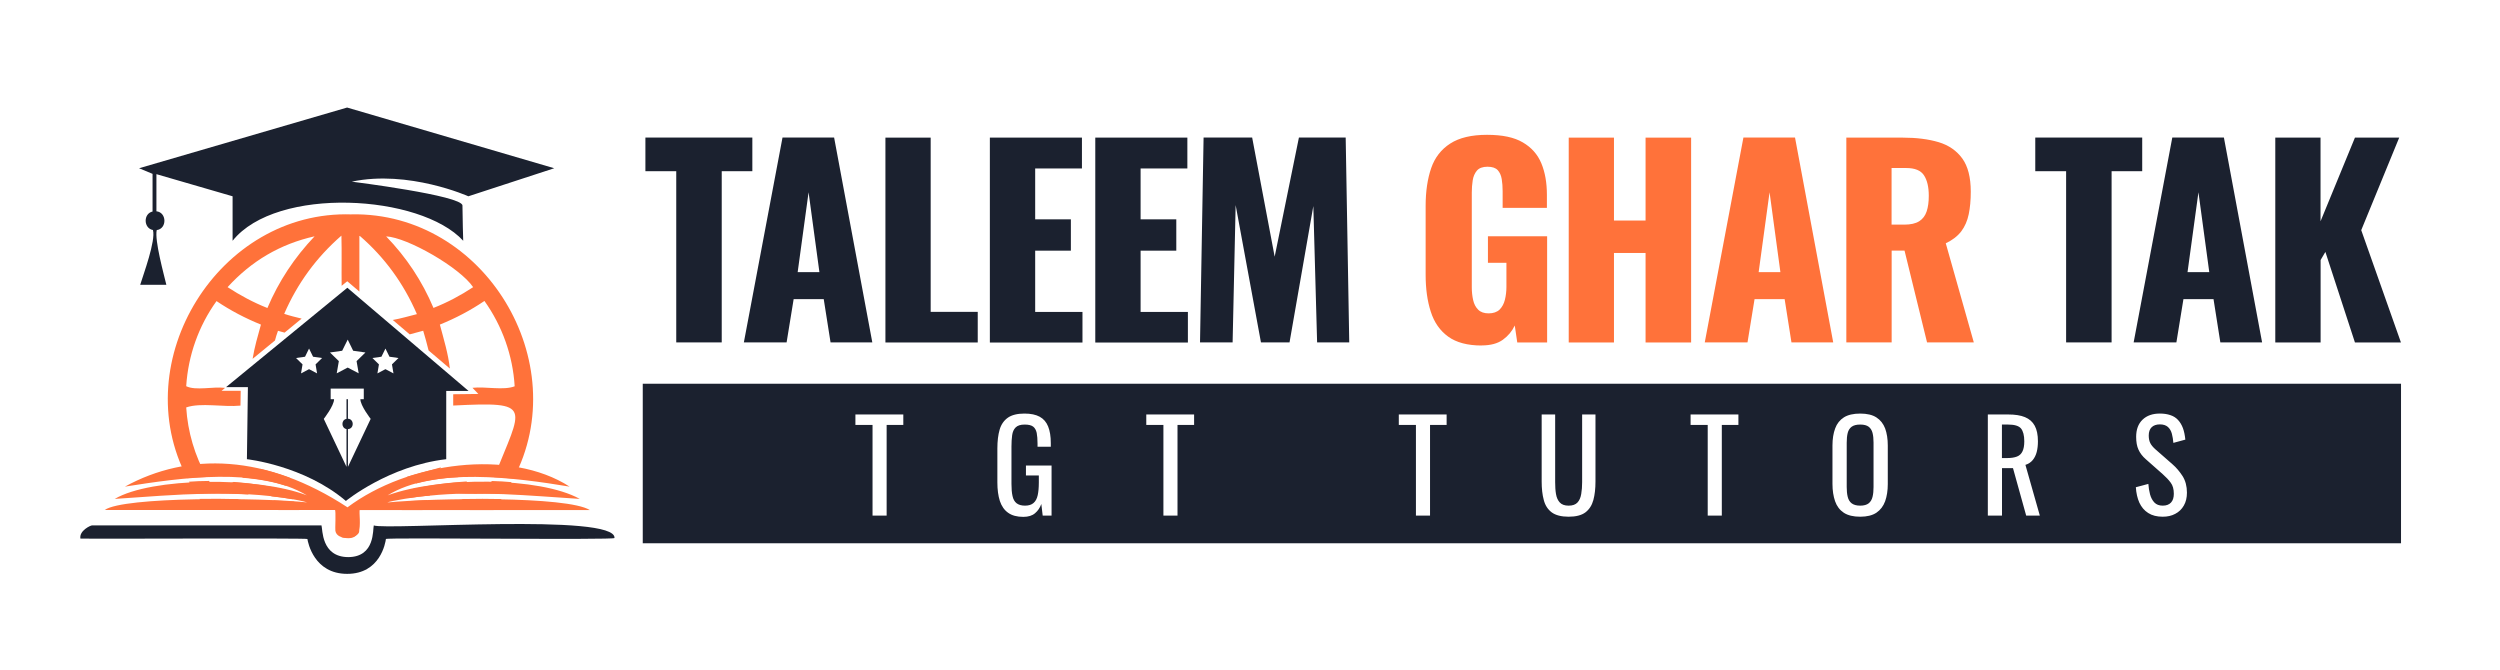 <?xml version="1.0" encoding="UTF-8"?>
<svg id="Layer_1" data-name="Layer 1" xmlns="http://www.w3.org/2000/svg" viewBox="0 0 329.87 80.34" width="300">
  <defs>
    <style>
      .cls-1 {
        fill: #1b212f;
      }

      .cls-1, .cls-2 {
        stroke-width: 0px;
      }

      .cls-2 {
        fill: #ff723a;
      }
    </style>
  </defs>
  <g>
    <path class="cls-2" d="M60.47,58.97c-.77-.39-1.56-.75-2.36-1.08.02-.07.04-.15.06-.22l-4.47,1.24c.46.13.92.23,1.37.39-.07.17-.14.35-.22.51,1.41-.38,3.26-.72,5.62-.85ZM60.47,58.97c-.77-.39-1.56-.75-2.36-1.08.02-.07.04-.15.06-.22l-4.47,1.24c.46.13.92.23,1.37.39-.07.17-.14.35-.22.51,1.41-.38,3.26-.72,5.62-.85ZM38.04,60.71c-.97-.23-1.91-.42-2.83-.58.19.46.39.91.6,1.36,1.16.12,2.1.26,2.82.39-.21-.38-.4-.77-.6-1.16ZM38.25,59.05c-1.47-.55-2.83-.93-3.93-1.19-.69.45-1.67.74-2.41,1.17,2.57.2,4.49.64,5.85,1.08-.12-.27-.24-.54-.36-.81.29-.08.57-.16.85-.24ZM38.04,60.71c-.97-.23-1.91-.42-2.83-.58.19.46.39.91.6,1.36,1.16.12,2.1.26,2.82.39-.21-.38-.4-.77-.6-1.16ZM64.89,59.47c-.31.52-.62,1.02-.99,1.5-.77-.52-1.56-1-2.37-1.44-2.14.12-4.48.42-7,.97-.19.41-.39.82-.61,1.22.77-.11,1.69-.23,2.78-.33.19-.42.38-.85.56-1.28,2.48,1.54,5.8.88,9.34,1.07.32-.51.62-1.03.9-1.56-.82-.08-1.7-.13-2.62-.15ZM53.02,63.3h2.72c.24-.43.46-.86.68-1.31-.87.04-1.77.08-2.71.14-.22.39-.45.78-.69,1.17ZM60.86,61.85c.73.41,1.34.79,1.56.99-.14.15-.28.31-.43.46h3.13c.37-.47.72-.95,1.06-1.45-1.58-.04-3.34-.04-5.31,0ZM46.38,24.29c-17.47-.58-29.83,19.33-21.67,34.8.9-.08,1.76-.13,2.57-.15-1.58-2.8-2.51-5.96-2.71-9.18,1.93-.67,4.9-.01,7.16-.24,0-.24.02-1.74.03-1.95h-2.53l.47-.39c-1.59-.2-3.87.4-5.13-.22.25-4.03,1.64-7.96,4-11.23,1.85,1.25,3.81,2.27,5.86,3.1-.42,1.52-.85,2.97-1.1,4.52l2.95-2.42c.12-.43.24-.86.4-1.28.29.08.58.16.87.24l2.25-1.85c-.77-.19-1.54-.37-2.3-.63,1.74-4.01,4.23-7.43,7.55-10.32.06,2.21,0,4.41.03,6.62l.74-.6,1.6,1.36v-7.32s.04-.01.06-.02c3.28,2.84,5.78,6.27,7.53,10.32-1.1.28-2.1.57-3.18.77l2.23,1.9c.58-.15,1.17-.32,1.78-.48.25.87.51,1.73.71,2.6l2.81,2.39c-.22-1.97-.81-3.88-1.32-5.8,2.07-.84,4.02-1.86,5.88-3.12,2.35,3.29,3.75,7.22,3.99,11.26-1.46.57-3.82.01-5.57.2l.78.81c-.8,0-2.53.03-3.32.04v1.49c10.66-.54,9.13.05,5.39,9.45.81.04,1.67.11,2.57.19,8.08-15.32-3.78-35.18-21.37-34.87ZM35.28,36.64c-1.85-.73-3.58-1.66-5.25-2.75,3.14-3.45,6.94-5.69,11.48-6.71-2.64,2.78-4.73,5.92-6.23,9.47ZM57.2,36.64c-1.5-3.56-3.58-6.69-6.25-9.45,2.79.13,9.73,4.11,11.48,6.7-1.65,1.09-3.38,2.01-5.23,2.74ZM45.62,63.26c-.18-.15-.36-.3-.54-.45v4.08c3.49.88,2.05-3.09,2.34-4.9-1.15.74-1.79,1.27-1.79,1.27ZM38.81,62.18c-.94-.06-1.85-.11-2.73-.15.21.43.43.85.66,1.27h2.73c-.23-.36-.45-.74-.66-1.12ZM31.58,61.86c-1.95-.05-3.7-.06-5.28-.03.34.5.7.99,1.07,1.46h3.11c-.15-.16-.31-.32-.45-.48.51-.33,1.02-.65,1.55-.96ZM38.25,59.05c-1.47-.55-2.83-.93-3.93-1.19-.69.45-1.67.74-2.41,1.17,2.57.2,4.49.64,5.85,1.08-.12-.27-.24-.54-.36-.81.29-.08.57-.16.85-.24ZM30.85,59.58c-.79.43-1.54.9-2.3,1.41-.33-.52-.67-1.01-.97-1.53-.93,0-1.81.04-2.64.1.29.55.6,1.08.92,1.6,2.67-.07,4.94-.02,6.85.08.78-.41,1.59-.78,2.42-1.12-1.5-.26-2.94-.43-4.29-.53Z"/>
    <path class="cls-1" d="M45.83,33.97l-16,13.11h2.88l-.13,9.51s7.53.81,13.06,5.51c0,0,5.66-4.63,13.24-5.51v-9.01h2.94l-15.99-13.61ZM45.15,42.28l.73-1.47.72,1.47,1.62.23-1.17,1.14.28,1.61-1.45-.76-1.45.76.28-1.61-1.17-1.14,1.62-.23ZM41.84,45.27l-1.06-.56-1.06.56.2-1.19-.86-.84,1.19-.17.53-1.08.53,1.08,1.19.17-.86.84.2,1.19ZM45.91,57.59v-4.97c.84-.04.84-1.33,0-1.37v-2.58h-.19v2.6c-.72.12-.71,1.22,0,1.35v4.98l-3-6.33s1.36-1.73,1.36-2.6h-.45v-1.39h4.37v1.39h-.45c0,.86,1.36,2.6,1.36,2.6l-3,6.33ZM51.92,45.27l-1.06-.56-1.06.56.2-1.19-.86-.84,1.19-.17.53-1.08.53,1.08,1.19.17-.86.84.2,1.19Z"/>
    <path class="cls-1" d="M46.42,19.97s14.6,1.83,14.6,3.15.1,4.65.1,4.65c-5.62-6.14-24.63-7.25-30.43,0v-5.87l-10.05-2.92v4.9c1.38.14,1.42,2.3.04,2.48-.3,1.35.95,5.86,1.27,7.22h-3.45c.41-1.35,2.08-5.83,1.68-7.23-1.25-.23-1.29-2.16-.05-2.44v-4.97s-1.78-.74-1.78-.74l27.45-8.01,27.33,8.01-11.33,3.7s-7.87-3.52-15.39-1.93Z"/>
    <path class="cls-1" d="M10.61,67.07c.06.05,29.95-.09,29.95.05.08.49.88,4.6,5.25,4.6s5.05-4.11,5.11-4.6c.05-.22,30.18.16,30.16-.13.3-3.33-30.12-1.01-31.76-1.66-.15.51.21,4.16-3.37,4.18-3.58-.02-3.37-3.68-3.53-4.18,0,0-30.29,0-30.29,0-.14-.02-1.71.68-1.52,1.74Z"/>
    <path class="cls-2" d="M77.83,63.3h-30.37c-.14-.02-.01,2.71-.06,2.76.02.99-2.92,1.41-3.15-.02-.05-.06.1-2.75-.06-2.75,0,0-30.37,0-30.37,0,2.48-1.77,20.43-1.65,26.71-1,0,0-.61-.19-1.91-.42-7.67-1.32-15.26-.6-23.48-.04,4.79-2.83,18.7-3.01,25.35-.47-6.39-3.81-16.54-2.33-24.01-1.15,8.34-4.58,18.64-4.3,29.37,2.73,8.03-6.01,21.46-7.79,29.31-2.73-7.18-1.19-17.94-2.62-24.01,1.15,6.93-2.52,20.1-2.44,25.35.47-6.86-.44-13.39-1.09-19.8-.43-1.41.06-5.34.73-5.59.9,6.31-.61,23.79-.85,26.71,1Z"/>
  </g>
  <g>
    <path class="cls-1" d="M89.23,41.18v-22.59h-4.07v-4.44h14.11v4.44h-4.04v22.59h-6.01Z"/>
    <path class="cls-1" d="M98.15,41.18l5.1-27.03h6.81l5.04,27.03h-5.51l-.9-5.71h-3.97l-.93,5.71h-5.64ZM105.25,31.91h2.87l-1.43-10.54-1.44,10.54Z"/>
    <path class="cls-1" d="M116.83,41.18V14.16h5.97v22.99h6.21v4.04h-12.18Z"/>
    <path class="cls-1" d="M130.61,41.18V14.16h12.15v4.07h-6.17v6.71h4.71v4.14h-4.71v8.08h6.24v4.04h-12.21Z"/>
    <path class="cls-1" d="M144.52,41.18V14.16h12.15v4.07h-6.17v6.71h4.71v4.14h-4.71v8.08h6.24v4.04h-12.21Z"/>
    <path class="cls-1" d="M158.34,41.18l.47-27.03h6.41l2.97,15.72,3.2-15.72h6.17l.47,27.03h-4.24l-.5-17.99-3.14,17.99h-3.77l-3.34-18.12-.4,18.12h-4.3Z"/>
    <path class="cls-2" d="M195.51,41.59c-1.87,0-3.34-.39-4.42-1.17s-1.85-1.87-2.3-3.29c-.46-1.41-.68-3.04-.68-4.89v-9.08c0-1.91.25-3.57.73-4.97s1.33-2.49,2.52-3.25c1.19-.77,2.81-1.15,4.85-1.15s3.58.33,4.72,1c1.15.67,1.96,1.59,2.45,2.77s.73,2.56.73,4.14v1.73h-5.84v-2.2c0-.58-.04-1.11-.12-1.6-.08-.49-.26-.88-.53-1.18-.28-.3-.73-.45-1.35-.45s-1.11.17-1.4.52-.47.77-.55,1.28c-.08.51-.12,1.05-.12,1.6v12.51c0,.6.06,1.16.18,1.69s.34.95.67,1.27c.32.32.78.48,1.38.48s1.1-.17,1.44-.5c.33-.33.57-.77.7-1.3.13-.53.2-1.1.2-1.7v-3.17h-2.44v-3.5h7.81v14.01h-3.94l-.33-2.24c-.36.76-.88,1.38-1.57,1.88-.69.5-1.62.75-2.8.75Z"/>
    <path class="cls-2" d="M206.99,41.18V14.16h5.97v10.94h4.17v-10.94h6.01v27.03h-6.01v-11.81h-4.17v11.81h-5.97Z"/>
    <path class="cls-2" d="M224.94,41.18l5.1-27.03h6.81l5.04,27.03h-5.51l-.9-5.71h-3.97l-.93,5.71h-5.64ZM232.05,31.91h2.87l-1.43-10.54-1.44,10.54Z"/>
    <path class="cls-2" d="M243.62,41.18V14.16h7.44c1.82,0,3.4.2,4.74.6,1.33.4,2.37,1.12,3.12,2.15.75,1.04,1.12,2.5,1.12,4.39,0,1.11-.09,2.1-.27,2.97-.18.87-.51,1.62-.98,2.25-.48.63-1.16,1.16-2.05,1.58l3.7,13.08h-6.17l-2.97-12.11h-1.7v12.11h-5.97ZM249.6,25.64h1.67c.84,0,1.5-.15,1.97-.45.47-.3.79-.73.98-1.3.19-.57.28-1.25.28-2.05,0-1.16-.21-2.06-.63-2.7-.42-.65-1.2-.97-2.34-.97h-1.94v7.47Z"/>
    <path class="cls-1" d="M272.62,41.18v-22.59h-4.07v-4.44h14.11v4.44h-4.04v22.59h-6.01Z"/>
    <path class="cls-1" d="M281.53,41.18l5.1-27.03h6.81l5.04,27.03h-5.51l-.9-5.71h-3.97l-.93,5.71h-5.64ZM288.64,31.91h2.87l-1.43-10.54-1.44,10.54Z"/>
    <path class="cls-1" d="M300.22,41.18V14.16h5.97v11.04l4.54-11.04h5.84l-5.01,12.21,5.24,14.82h-6.07l-3.9-11.95-.63,1.07v10.88h-5.97Z"/>
  </g>
  <path class="cls-1" d="M266.67,52.54c-.29-.35-.86-.52-1.7-.52h-.82v4.42h.7c.53,0,.96-.07,1.29-.2.33-.13.57-.36.72-.68.16-.32.24-.76.24-1.33,0-.78-.15-1.34-.43-1.69ZM266.67,52.54c-.29-.35-.86-.52-1.7-.52h-.82v4.42h.7c.53,0,.96-.07,1.29-.2.33-.13.57-.36.72-.68.16-.32.24-.76.24-1.33,0-.78-.15-1.34-.43-1.69ZM247.08,53.13c-.09-.35-.26-.63-.51-.82s-.62-.29-1.12-.29-.87.1-1.13.29-.43.47-.52.82c-.09.36-.13.78-.13,1.28v5.85c0,.49.04.93.13,1.29.09.37.26.66.52.86.26.2.64.31,1.13.31s.87-.11,1.12-.31c.25-.2.42-.49.51-.86.09-.36.13-.8.13-1.29v-5.85c0-.5-.04-.92-.13-1.28ZM266.67,52.54c-.29-.35-.86-.52-1.7-.52h-.82v4.42h.7c.53,0,.96-.07,1.29-.2.33-.13.57-.36.72-.68.16-.32.24-.76.24-1.33,0-.78-.15-1.34-.43-1.69ZM266.67,52.54c-.29-.35-.86-.52-1.7-.52h-.82v4.42h.7c.53,0,.96-.07,1.29-.2.33-.13.57-.36.72-.68.16-.32.24-.76.24-1.33,0-.78-.15-1.34-.43-1.69ZM247.08,53.13c-.09-.35-.26-.63-.51-.82s-.62-.29-1.12-.29-.87.1-1.13.29-.43.47-.52.82c-.09.36-.13.78-.13,1.28v5.85c0,.49.04.93.13,1.29.09.37.26.66.52.86.26.2.64.31,1.13.31s.87-.11,1.12-.31c.25-.2.42-.49.51-.86.09-.36.13-.8.13-1.29v-5.85c0-.5-.04-.92-.13-1.28ZM247.08,53.13c-.09-.35-.26-.63-.51-.82s-.62-.29-1.12-.29-.87.1-1.13.29-.43.47-.52.82c-.09.36-.13.78-.13,1.28v5.85c0,.49.04.93.13,1.29.09.37.26.66.52.86.26.2.64.31,1.13.31s.87-.11,1.12-.31c.25-.2.42-.49.51-.86.09-.36.13-.8.13-1.29v-5.85c0-.5-.04-.92-.13-1.28ZM266.67,52.54c-.29-.35-.86-.52-1.7-.52h-.82v4.42h.7c.53,0,.96-.07,1.29-.2.33-.13.57-.36.72-.68.16-.32.24-.76.24-1.33,0-.78-.15-1.34-.43-1.69ZM266.67,52.54c-.29-.35-.86-.52-1.7-.52h-.82v4.42h.7c.53,0,.96-.07,1.29-.2.33-.13.57-.36.72-.68.16-.32.24-.76.24-1.33,0-.78-.15-1.34-.43-1.69ZM247.08,53.13c-.09-.35-.26-.63-.51-.82s-.62-.29-1.12-.29-.87.1-1.13.29-.43.47-.52.82c-.09.36-.13.78-.13,1.28v5.85c0,.49.04.93.13,1.29.09.37.26.66.52.86.26.2.64.31,1.13.31s.87-.11,1.12-.31c.25-.2.42-.49.51-.86.09-.36.13-.8.13-1.29v-5.85c0-.5-.04-.92-.13-1.28ZM247.08,53.13c-.09-.35-.26-.63-.51-.82s-.62-.29-1.12-.29-.87.1-1.13.29-.43.47-.52.82c-.09.36-.13.78-.13,1.28v5.85c0,.49.04.93.13,1.29.09.37.26.66.52.86.26.2.64.31,1.13.31s.87-.11,1.12-.31c.25-.2.42-.49.51-.86.09-.36.13-.8.13-1.29v-5.85c0-.5-.04-.92-.13-1.28ZM266.67,52.54c-.29-.35-.86-.52-1.7-.52h-.82v4.42h.7c.53,0,.96-.07,1.29-.2.33-.13.57-.36.72-.68.16-.32.24-.76.24-1.33,0-.78-.15-1.34-.43-1.69ZM266.67,52.54c-.29-.35-.86-.52-1.7-.52h-.82v4.42h.7c.53,0,.96-.07,1.29-.2.33-.13.57-.36.72-.68.16-.32.24-.76.24-1.33,0-.78-.15-1.34-.43-1.69ZM247.08,53.13c-.09-.35-.26-.63-.51-.82s-.62-.29-1.12-.29-.87.1-1.13.29-.43.47-.52.82c-.09.36-.13.78-.13,1.28v5.85c0,.49.04.93.13,1.29.09.37.26.66.52.86.26.2.64.31,1.13.31s.87-.11,1.12-.31c.25-.2.42-.49.51-.86.09-.36.13-.8.13-1.29v-5.85c0-.5-.04-.92-.13-1.28ZM84.81,46.63v21.05h232v-21.05H84.81ZM119.19,52.07h-2.2v11.96h-1.86v-11.96h-2.26v-1.38h6.32v1.38ZM138.75,64.03h-1.17l-.18-1.53c-.18.5-.45.9-.83,1.22-.37.32-.89.48-1.55.48-.83,0-1.5-.18-2-.54-.5-.35-.86-.87-1.09-1.55-.22-.69-.33-1.5-.33-2.46v-4.47c0-.97.1-1.81.3-2.49.2-.69.57-1.21,1.09-1.58.52-.36,1.25-.54,2.18-.54.84,0,1.51.14,2.02.42.51.28.88.71,1.11,1.29.23.57.35,1.3.35,2.18v.49h-1.75v-.41c0-.58-.04-1.05-.11-1.42-.08-.37-.24-.65-.47-.83-.24-.18-.61-.27-1.12-.27-.55,0-.94.13-1.19.38s-.4.59-.46,1.03c-.06.43-.09.93-.09,1.48v4.94c0,.64.04,1.17.14,1.6.09.43.27.74.53.95.27.21.64.32,1.12.32s.86-.12,1.12-.35c.27-.23.45-.57.55-1.02.1-.45.15-1.01.15-1.68v-.93h-1.7v-1.31h3.38v6.6ZM157.56,52.07h-2.19v11.96h-1.86v-11.96h-2.26v-1.38h6.31v1.38ZM190.88,52.07h-2.19v11.96h-1.86v-11.96h-2.26v-1.38h6.31v1.38ZM210.52,59.54c0,.93-.09,1.74-.28,2.44-.19.7-.54,1.24-1.05,1.63-.51.38-1.25.57-2.21.57s-1.71-.19-2.23-.57c-.52-.39-.87-.93-1.05-1.63-.19-.7-.28-1.51-.28-2.44v-8.85h1.78v8.93c0,.57.03,1.09.11,1.56.08.48.25.85.5,1.12.26.28.65.42,1.17.42s.91-.14,1.17-.42c.25-.27.41-.64.49-1.12.08-.47.12-.99.12-1.56v-8.93h1.76v8.85ZM229.38,52.07h-2.19v11.96h-1.86v-11.96h-2.26v-1.38h6.31v1.38ZM249.09,59.87c0,.86-.12,1.62-.35,2.27-.24.65-.62,1.15-1.15,1.51-.52.35-1.24.53-2.14.53s-1.62-.17-2.16-.52c-.54-.36-.92-.86-1.15-1.51-.23-.66-.35-1.42-.35-2.3v-5.06c0-.88.12-1.63.36-2.27.23-.63.62-1.11,1.15-1.45.53-.33,1.25-.5,2.15-.5s1.62.17,2.14.51c.53.34.91.83,1.15,1.45.23.63.35,1.38.35,2.26v5.08ZM267.35,64.03l-1.74-6.26h-1.45v6.26h-1.87v-13.34h2.69c.89,0,1.63.11,2.21.35.58.24,1.01.62,1.29,1.14s.42,1.2.42,2.05c0,.51-.05.99-.16,1.41-.11.42-.29.78-.53,1.07-.24.29-.56.5-.96.63l1.9,6.69h-1.8ZM288.15,62.71c-.27.48-.65.84-1.13,1.09-.48.26-1.03.38-1.65.38-.77,0-1.41-.16-1.92-.49-.52-.33-.9-.79-1.17-1.37-.26-.58-.41-1.26-.46-2.03l1.65-.44c.03.47.11.93.22,1.37.12.44.31.8.57,1.08.27.28.63.42,1.11.42s.84-.14,1.09-.41.37-.65.37-1.16c0-.6-.13-1.09-.41-1.46-.27-.37-.62-.74-1.04-1.11l-2.24-1.98c-.44-.38-.76-.8-.97-1.26-.21-.45-.31-1.02-.31-1.69,0-.98.28-1.73.84-2.27.56-.54,1.32-.81,2.29-.81.52,0,.99.07,1.39.21.4.13.73.34,1,.63.27.29.49.65.65,1.08.16.43.26.94.32,1.52l-1.58.43c-.04-.44-.1-.84-.2-1.21s-.27-.66-.52-.89c-.25-.22-.6-.34-1.06-.34s-.83.13-1.08.37c-.26.25-.39.62-.39,1.1,0,.41.07.74.21,1.01.13.26.36.53.66.8l2.26,1.98c.51.44.95.97,1.34,1.57.38.61.57,1.34.57,2.17,0,.66-.13,1.23-.41,1.71ZM264.97,52.02h-.82v4.42h.7c.53,0,.96-.07,1.29-.2.33-.13.57-.36.72-.68.16-.32.24-.76.24-1.33,0-.78-.15-1.34-.43-1.69-.29-.35-.86-.52-1.7-.52ZM246.57,52.31c-.25-.19-.62-.29-1.12-.29s-.87.1-1.13.29-.43.47-.52.82c-.09.36-.13.78-.13,1.28v5.85c0,.49.04.93.13,1.29.09.37.26.66.52.86.26.2.64.31,1.13.31s.87-.11,1.12-.31c.25-.2.42-.49.51-.86.09-.36.13-.8.13-1.29v-5.85c0-.5-.04-.92-.13-1.28-.09-.35-.26-.63-.51-.82ZM247.08,53.13c-.09-.35-.26-.63-.51-.82s-.62-.29-1.12-.29-.87.1-1.13.29-.43.47-.52.82c-.09.36-.13.78-.13,1.28v5.85c0,.49.04.93.13,1.29.09.37.26.66.52.86.26.2.64.31,1.13.31s.87-.11,1.12-.31c.25-.2.42-.49.51-.86.09-.36.13-.8.13-1.29v-5.85c0-.5-.04-.92-.13-1.28ZM266.67,52.54c-.29-.35-.86-.52-1.7-.52h-.82v4.42h.7c.53,0,.96-.07,1.29-.2.33-.13.57-.36.72-.68.16-.32.24-.76.24-1.33,0-.78-.15-1.34-.43-1.69ZM266.67,52.54c-.29-.35-.86-.52-1.7-.52h-.82v4.42h.7c.53,0,.96-.07,1.29-.2.33-.13.57-.36.72-.68.16-.32.24-.76.24-1.33,0-.78-.15-1.34-.43-1.69ZM247.08,53.13c-.09-.35-.26-.63-.51-.82s-.62-.29-1.12-.29-.87.1-1.13.29-.43.47-.52.82c-.09.36-.13.78-.13,1.28v5.85c0,.49.04.93.13,1.29.09.37.26.66.52.86.26.2.64.31,1.13.31s.87-.11,1.12-.31c.25-.2.42-.49.51-.86.09-.36.13-.8.13-1.29v-5.85c0-.5-.04-.92-.13-1.28ZM247.08,53.13c-.09-.35-.26-.63-.51-.82s-.62-.29-1.12-.29-.87.1-1.13.29-.43.47-.52.82c-.09.36-.13.78-.13,1.28v5.85c0,.49.04.93.13,1.29.09.37.26.66.52.86.26.2.64.31,1.13.31s.87-.11,1.12-.31c.25-.2.42-.49.51-.86.09-.36.13-.8.13-1.29v-5.85c0-.5-.04-.92-.13-1.28ZM266.67,52.54c-.29-.35-.86-.52-1.7-.52h-.82v4.42h.7c.53,0,.96-.07,1.29-.2.33-.13.57-.36.72-.68.16-.32.24-.76.24-1.33,0-.78-.15-1.34-.43-1.69ZM266.67,52.54c-.29-.35-.86-.52-1.7-.52h-.82v4.42h.7c.53,0,.96-.07,1.29-.2.33-.13.57-.36.72-.68.16-.32.24-.76.24-1.33,0-.78-.15-1.34-.43-1.69ZM247.08,53.13c-.09-.35-.26-.63-.51-.82s-.62-.29-1.12-.29-.87.1-1.13.29-.43.47-.52.82c-.09.36-.13.78-.13,1.28v5.85c0,.49.04.93.13,1.29.09.37.26.66.52.86.26.2.64.31,1.13.31s.87-.11,1.12-.31c.25-.2.42-.49.51-.86.09-.36.13-.8.13-1.29v-5.85c0-.5-.04-.92-.13-1.28ZM247.08,53.13c-.09-.35-.26-.63-.51-.82s-.62-.29-1.12-.29-.87.1-1.13.29-.43.47-.52.82c-.09.36-.13.78-.13,1.28v5.85c0,.49.04.93.13,1.29.09.37.26.66.52.86.26.2.64.31,1.13.31s.87-.11,1.12-.31c.25-.2.42-.49.51-.86.09-.36.13-.8.13-1.29v-5.85c0-.5-.04-.92-.13-1.28ZM266.67,52.54c-.29-.35-.86-.52-1.7-.52h-.82v4.42h.7c.53,0,.96-.07,1.29-.2.33-.13.57-.36.72-.68.16-.32.24-.76.24-1.33,0-.78-.15-1.34-.43-1.69ZM266.67,52.54c-.29-.35-.86-.52-1.7-.52h-.82v4.42h.7c.53,0,.96-.07,1.29-.2.33-.13.57-.36.72-.68.16-.32.24-.76.24-1.33,0-.78-.15-1.34-.43-1.69ZM247.08,53.13c-.09-.35-.26-.63-.51-.82s-.62-.29-1.12-.29-.87.1-1.13.29-.43.47-.52.82c-.09.36-.13.78-.13,1.28v5.85c0,.49.04.93.13,1.29.09.37.26.66.52.86.26.2.64.31,1.13.31s.87-.11,1.12-.31c.25-.2.42-.49.51-.86.09-.36.13-.8.13-1.29v-5.85c0-.5-.04-.92-.13-1.28Z"/>
</svg>